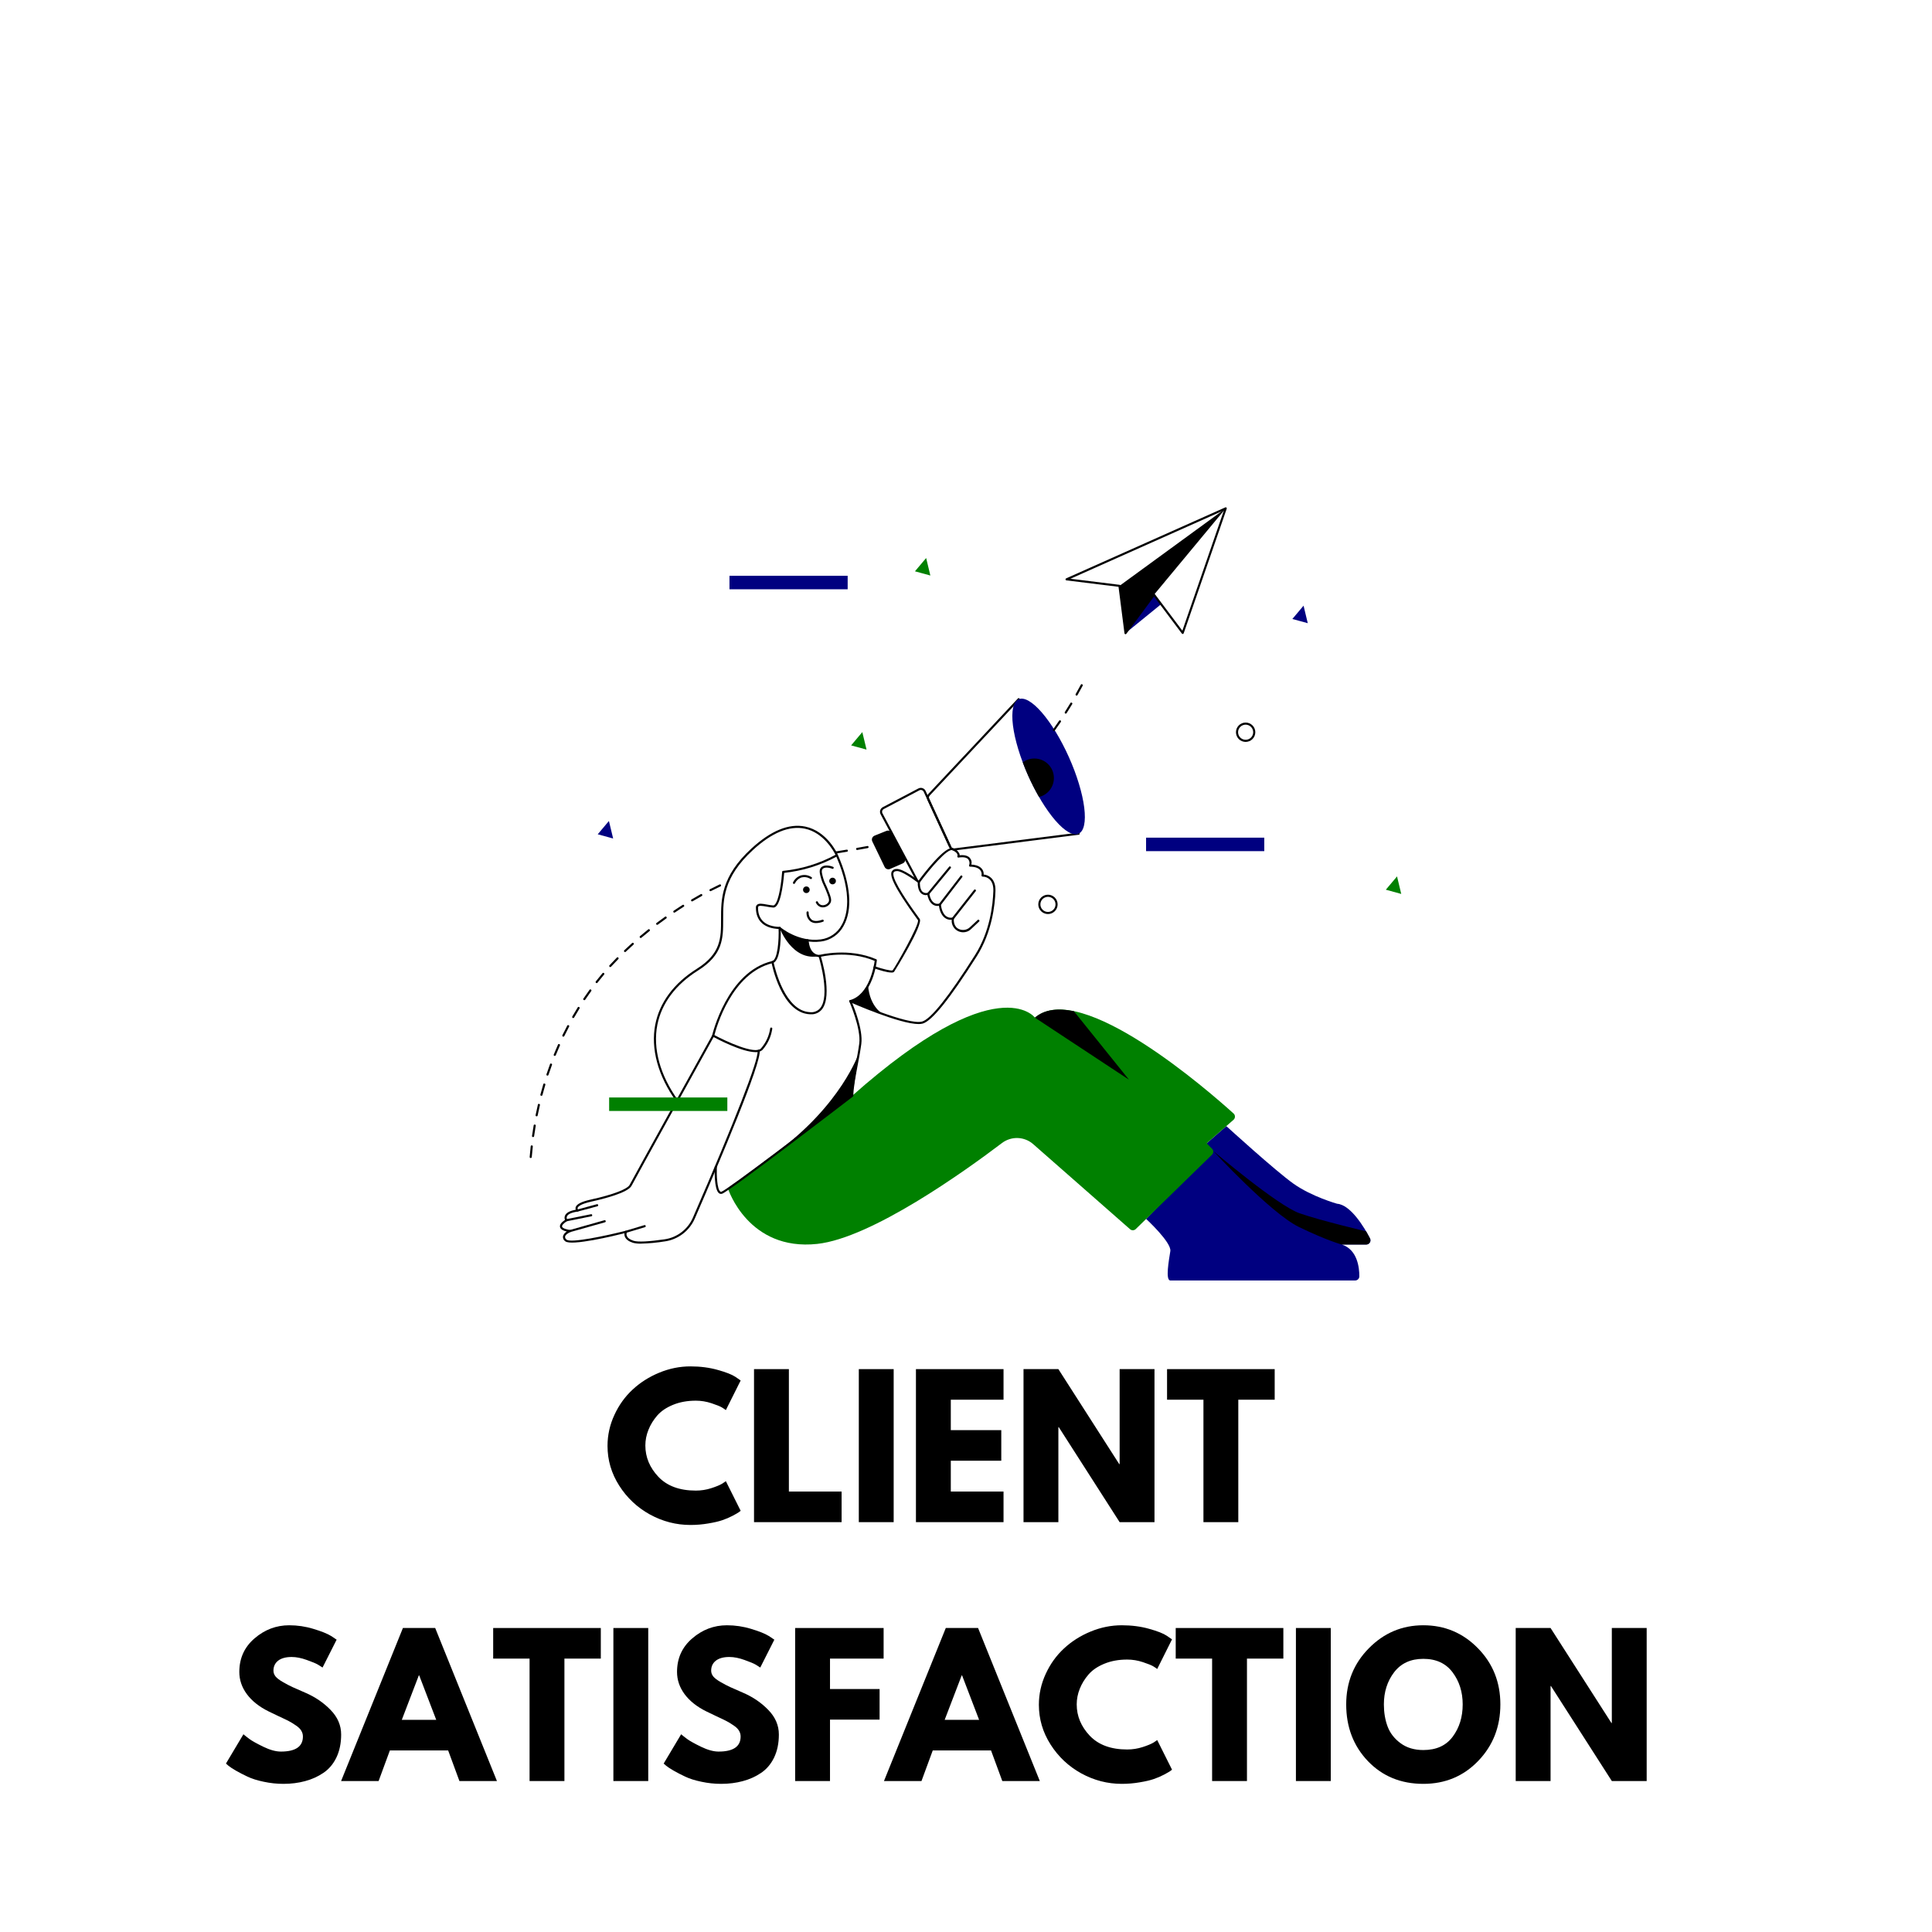 <svg version="1.0" preserveAspectRatio="xMidYMid meet" height="500" viewBox="0 0 375 375" zoomAndPan="magnify" width="500" xmlns:xlink="http://www.w3.org/1999/xlink" xmlns="http://www.w3.org/2000/svg"><defs><g></g></defs><path fill-rule="nonzero" fill-opacity="1" d="M 222.465 236.594 C 222.465 236.594 227.422 241.16 227.16 242.844 C 226.902 244.527 226.145 248.539 227.172 248.539 L 263.027 248.539 C 263.254 248.539 263.445 248.461 263.605 248.305 C 263.762 248.145 263.844 247.953 263.844 247.73 C 263.852 246.113 263.512 242.559 260.441 241.562 L 265.203 241.562 C 265.348 241.562 265.48 241.527 265.605 241.457 C 265.73 241.387 265.828 241.289 265.902 241.168 C 265.977 241.043 266.016 240.91 266.02 240.77 C 266.023 240.625 265.992 240.488 265.926 240.363 C 264.781 238.199 262.156 233.844 259.535 233.648 C 259.535 233.648 254.613 232.266 251.082 229.766 C 247.551 227.266 238.027 218.574 238.027 218.574 L 233.895 222.191 L 235.195 223.551 Z M 222.465 236.594" fill="#000080"></path><path fill-rule="nonzero" fill-opacity="1" d="M 165.43 212.672 C 193.691 187.617 200.875 197.523 200.875 197.523 C 209.719 189.918 234.984 212.102 239.438 216.133 C 239.523 216.211 239.59 216.305 239.637 216.41 C 239.684 216.52 239.703 216.629 239.703 216.746 C 239.703 216.863 239.676 216.973 239.629 217.078 C 239.578 217.184 239.512 217.277 239.422 217.352 L 234.215 221.91 L 235.258 222.965 C 235.418 223.125 235.496 223.32 235.496 223.547 C 235.492 223.773 235.41 223.965 235.25 224.125 L 220.453 238.559 C 220.301 238.707 220.117 238.785 219.902 238.793 C 219.691 238.797 219.504 238.73 219.344 238.59 L 200.543 222.078 C 200.129 221.715 199.668 221.43 199.152 221.227 C 198.641 221.023 198.109 220.91 197.559 220.891 C 197.008 220.871 196.469 220.941 195.941 221.109 C 195.418 221.273 194.934 221.523 194.492 221.855 C 187.297 227.309 169.191 240.293 158.629 241.441 C 145.23 242.895 141.32 230.754 141.32 230.754" fill="#008000"></path><path fill-rule="nonzero" fill-opacity="1" d="M 110.656 239.148 C 110.539 239.145 110.473 239.086 110.457 238.969 C 110.438 238.855 110.488 238.777 110.602 238.746 L 117.301 236.852 C 117.434 236.812 117.52 236.859 117.559 236.992 C 117.598 237.125 117.547 237.211 117.414 237.246 L 110.711 239.141 C 110.691 239.145 110.676 239.148 110.656 239.148 Z M 121.5 239.293 C 121.383 239.293 121.316 239.234 121.297 239.117 C 121.281 239 121.328 238.926 121.441 238.891 L 125.066 237.801 C 125.195 237.762 125.281 237.809 125.32 237.938 C 125.359 238.066 125.316 238.152 125.184 238.191 L 121.559 239.285 C 121.539 239.289 121.52 239.293 121.5 239.293 Z M 121.5 239.293" fill="#000000"></path><path fill-rule="nonzero" fill-opacity="1" d="M 218.461 122.898 L 225.375 117.273 L 223.996 115.434 Z M 218.461 122.898" fill="#000080"></path><path fill-rule="nonzero" fill-opacity="1" d="M 166.699 204.395 C 166.699 204.395 163.332 214.461 150.582 223.777 L 165.43 212.672 Z M 159.082 185.559 C 153.758 186.738 151.328 180.117 151.328 180.117 C 152.922 181.395 154.73 182.195 156.754 182.516 C 156.824 184.133 157.289 184.77 157.738 185.039 C 157.738 185.039 157.852 185.105 159.082 185.559 Z M 177.969 171.023 C 177.887 171.023 177.824 170.984 177.785 170.914 L 170.926 158.055 C 170.863 157.934 170.824 157.809 170.812 157.672 C 170.797 157.535 170.812 157.402 170.852 157.273 C 170.891 157.145 170.957 157.027 171.043 156.922 C 171.129 156.816 171.234 156.734 171.355 156.668 L 178.258 153.039 C 178.379 152.977 178.512 152.938 178.652 152.926 C 178.793 152.914 178.93 152.934 179.062 152.977 C 179.195 153.023 179.312 153.09 179.418 153.184 C 179.52 153.277 179.602 153.391 179.66 153.516 L 184.629 164.312 C 184.691 164.441 184.66 164.531 184.531 164.59 C 184.406 164.648 184.312 164.613 184.258 164.484 L 179.289 153.688 C 179.215 153.527 179.098 153.422 178.93 153.363 C 178.762 153.309 178.602 153.32 178.445 153.402 L 171.543 157.031 C 171.395 157.109 171.293 157.23 171.242 157.395 C 171.191 157.555 171.207 157.711 171.289 157.863 L 178.148 170.723 C 178.184 170.789 178.184 170.855 178.141 170.922 C 178.102 170.988 178.043 171.023 177.969 171.023 Z M 177.969 171.023" fill="#000000"></path><path fill-rule="nonzero" fill-opacity="1" d="M 185.184 165.078 C 184.984 165.078 184.801 165.027 184.637 164.918 C 184.469 164.812 184.344 164.668 184.258 164.484 L 180 155.234 C 179.914 155.047 179.887 154.852 179.918 154.648 C 179.949 154.445 180.035 154.27 180.176 154.117 L 197.562 135.586 C 197.656 135.477 197.754 135.473 197.859 135.57 C 197.961 135.668 197.965 135.766 197.859 135.867 L 180.473 154.395 C 180.293 154.594 180.258 154.816 180.371 155.062 L 184.629 164.312 C 184.754 164.586 184.965 164.703 185.262 164.668 L 209.324 161.617 C 209.457 161.605 209.531 161.664 209.551 161.797 C 209.57 161.93 209.512 162.008 209.375 162.023 L 185.312 165.07 C 185.27 165.078 185.227 165.078 185.184 165.078 Z M 172.051 161.277 L 169.746 162.203 C 169.641 162.246 169.547 162.309 169.469 162.387 C 169.391 162.469 169.328 162.562 169.289 162.668 C 169.246 162.773 169.23 162.883 169.234 162.996 C 169.238 163.109 169.266 163.215 169.312 163.32 L 171.703 168.27 C 171.797 168.465 171.949 168.605 172.156 168.68 C 172.363 168.758 172.566 168.75 172.766 168.66 L 175.242 167.578 C 175.344 167.531 175.438 167.465 175.512 167.383 C 175.59 167.297 175.648 167.203 175.684 167.094 C 175.723 166.988 175.734 166.879 175.727 166.766 C 175.719 166.648 175.688 166.543 175.633 166.441 L 173.078 161.652 C 172.98 161.469 172.832 161.34 172.637 161.27 C 172.441 161.199 172.246 161.199 172.051 161.277 Z M 172.051 161.277" fill="#000000"></path><path fill-rule="nonzero" fill-opacity="1" d="M 207.496 147.008 C 207.875 147.863 208.23 148.723 208.555 149.586 C 208.879 150.449 209.164 151.297 209.418 152.133 C 209.672 152.969 209.887 153.777 210.059 154.551 C 210.23 155.328 210.363 156.062 210.449 156.75 C 210.535 157.438 210.574 158.066 210.57 158.641 C 210.566 159.211 210.516 159.715 210.422 160.152 C 210.328 160.586 210.191 160.945 210.012 161.227 C 209.828 161.508 209.609 161.703 209.348 161.82 C 209.09 161.938 208.793 161.969 208.465 161.914 C 208.133 161.863 207.777 161.727 207.391 161.504 C 207.004 161.285 206.594 160.984 206.164 160.605 C 205.738 160.227 205.297 159.773 204.84 159.25 C 204.387 158.727 203.93 158.141 203.469 157.492 C 203.004 156.844 202.547 156.148 202.094 155.398 C 201.641 154.652 201.203 153.871 200.777 153.051 C 200.352 152.234 199.949 151.398 199.566 150.543 C 199.184 149.684 198.832 148.824 198.508 147.961 C 198.184 147.098 197.895 146.25 197.641 145.414 C 197.387 144.578 197.176 143.773 197 142.996 C 196.828 142.219 196.699 141.484 196.613 140.797 C 196.527 140.109 196.484 139.48 196.492 138.906 C 196.496 138.336 196.543 137.832 196.637 137.395 C 196.73 136.961 196.871 136.602 197.051 136.32 C 197.23 136.039 197.453 135.844 197.711 135.727 C 197.973 135.609 198.266 135.578 198.598 135.633 C 198.926 135.684 199.285 135.824 199.672 136.043 C 200.059 136.262 200.465 136.562 200.895 136.941 C 201.324 137.324 201.766 137.773 202.219 138.297 C 202.672 138.82 203.133 139.406 203.594 140.055 C 204.055 140.703 204.512 141.398 204.965 142.148 C 205.418 142.895 205.859 143.676 206.281 144.496 C 206.707 145.312 207.113 146.148 207.496 147.008 Z M 207.496 147.008" fill="#000080"></path><path fill-rule="nonzero" fill-opacity="1" d="M 200.773 147.23 C 199.938 147.23 199.184 147.48 198.516 147.98 C 198.832 148.82 199.18 149.676 199.566 150.543 C 200.199 151.961 200.902 153.344 201.676 154.691 C 202.125 154.582 202.543 154.395 202.922 154.133 C 203.305 153.871 203.625 153.551 203.891 153.168 C 204.152 152.789 204.34 152.371 204.449 151.922 C 204.562 151.473 204.59 151.02 204.531 150.559 C 204.477 150.102 204.344 149.664 204.129 149.254 C 203.91 148.848 203.633 148.488 203.285 148.18 C 202.938 147.875 202.547 147.637 202.117 147.473 C 201.684 147.309 201.234 147.227 200.773 147.23 Z M 131.43 213.875 C 131.359 213.875 131.305 213.848 131.266 213.793 C 127.715 208.848 126.27 203.543 127.191 198.852 C 128.031 194.562 130.816 190.828 135.246 188.047 C 139.965 185.082 139.957 182.016 139.953 178.461 C 139.945 174.555 139.941 170.129 145.863 164.688 C 149.648 161.215 153.16 159.785 156.301 160.441 C 160.566 161.336 162.543 165.727 162.625 165.914 C 165.137 171.648 165.531 176.559 163.734 179.73 C 163.289 180.559 162.676 181.242 161.902 181.773 C 161.125 182.305 160.273 182.633 159.34 182.75 C 155.105 183.293 151.727 180.707 151.25 180.32 C 148.332 180.215 146.723 178.75 146.723 176.184 C 146.707 175.949 146.789 175.758 146.961 175.602 C 147.328 175.297 147.996 175.414 148.844 175.566 C 149.246 175.648 149.656 175.707 150.066 175.746 C 150.172 175.75 150.262 175.715 150.336 175.637 C 151.246 174.852 151.715 170.742 151.816 169.223 C 151.824 169.109 151.887 169.047 152 169.035 C 155.598 168.672 158.988 167.633 162.172 165.918 C 161.77 165.113 159.82 161.598 156.215 160.84 C 153.207 160.215 149.82 161.609 146.141 164.988 C 140.348 170.309 140.355 174.641 140.363 178.461 C 140.367 182.137 140.371 185.309 135.461 188.391 C 131.133 191.113 128.41 194.754 127.59 198.93 C 126.691 203.508 128.113 208.703 131.598 213.555 C 131.645 213.621 131.652 213.691 131.613 213.766 C 131.574 213.84 131.516 213.875 131.43 213.875 Z M 147.633 175.82 C 147.488 175.809 147.352 175.84 147.223 175.914 C 147.148 175.988 147.117 176.078 147.133 176.18 C 147.133 178.547 148.586 179.836 151.332 179.914 C 151.379 179.914 151.422 179.93 151.461 179.961 C 151.492 179.992 154.922 182.902 159.285 182.344 C 160.156 182.234 160.949 181.93 161.672 181.434 C 162.395 180.938 162.965 180.305 163.379 179.531 C 164.375 177.777 165.547 173.73 162.344 166.289 C 159.168 167.992 155.793 169.035 152.211 169.422 C 152.137 170.387 151.723 174.98 150.605 175.949 C 150.445 176.098 150.258 176.168 150.039 176.152 C 149.613 176.113 149.188 176.055 148.77 175.969 C 148.395 175.891 148.016 175.84 147.633 175.82 Z M 147.633 175.82" fill="#000000"></path><path fill-rule="nonzero" fill-opacity="1" d="M 157.391 196.875 C 157.336 196.875 157.277 196.875 157.219 196.871 C 151.684 196.637 149.812 187.18 149.738 186.777 C 149.711 186.652 149.762 186.574 149.883 186.543 C 150.949 186.254 151.211 182.453 151.121 180.125 C 151.117 179.988 151.184 179.918 151.32 179.914 C 151.461 179.902 151.531 179.969 151.531 180.109 C 151.555 180.734 151.707 186.059 150.172 186.867 C 150.449 188.133 152.402 196.258 157.238 196.465 C 157.625 196.508 157.996 196.453 158.352 196.301 C 158.711 196.152 159.008 195.922 159.25 195.617 C 161.055 193.258 159.238 186.797 158.93 185.758 C 158.438 185.727 158.008 185.547 157.637 185.223 C 157 184.672 156.633 183.766 156.547 182.527 C 156.539 182.391 156.602 182.32 156.738 182.309 C 156.875 182.301 156.949 182.363 156.957 182.5 C 157.039 183.734 157.434 184.617 158.09 185.055 C 158.387 185.254 158.711 185.352 159.066 185.352 C 159.172 185.348 159.242 185.395 159.277 185.496 C 159.375 185.805 161.66 193.141 159.574 195.867 C 159.312 196.203 158.992 196.461 158.605 196.637 C 158.219 196.816 157.816 196.895 157.391 196.875 Z M 157.391 196.875" fill="#000000"></path><path fill-rule="nonzero" fill-opacity="1" d="M 146.648 204.219 C 143.984 204.219 139.004 201.562 138.332 201.199 C 138.242 201.148 138.207 201.074 138.23 200.973 C 138.258 200.852 141.125 188.605 149.891 186.539 C 150.023 186.512 150.105 186.562 150.137 186.691 C 150.168 186.824 150.117 186.906 149.984 186.938 C 141.988 188.824 139.023 199.516 138.668 200.914 C 140.918 202.121 146.543 204.734 147.703 203.5 C 148.668 202.383 149.266 201.094 149.492 199.633 C 149.508 199.496 149.582 199.434 149.723 199.453 C 149.859 199.469 149.918 199.547 149.898 199.684 C 149.664 201.234 149.031 202.602 148 203.781 C 147.613 204.121 147.16 204.266 146.648 204.219 Z M 146.648 204.219" fill="#000000"></path><path fill-rule="nonzero" fill-opacity="1" d="M 124.406 241.387 C 123.883 241.406 123.371 241.352 122.863 241.227 C 122.047 240.969 121.523 240.582 121.305 240.074 C 121.211 239.848 121.18 239.613 121.211 239.371 C 119.191 239.879 110.824 241.898 109.711 240.926 C 109.379 240.691 109.234 240.371 109.277 239.965 C 109.398 239.551 109.645 239.246 110.023 239.043 C 109.5 238.922 108.82 238.672 108.703 238.18 C 108.598 237.754 108.914 237.297 109.664 236.785 C 109.547 236.496 109.551 236.211 109.676 235.93 C 109.918 235.387 110.617 235.012 111.758 234.809 C 111.699 234.668 111.684 234.523 111.723 234.371 C 111.871 233.738 112.859 233.23 114.738 232.82 C 118.938 231.898 121.805 230.805 122.223 229.965 C 122.707 229 137.617 202.066 138.254 200.922 C 138.32 200.805 138.41 200.777 138.527 200.844 C 138.648 200.906 138.672 201 138.609 201.117 C 138.453 201.398 123.066 229.191 122.59 230.148 C 121.898 231.531 116.93 232.758 114.828 233.219 C 112.531 233.723 112.168 234.258 112.117 234.465 C 112.098 234.602 112.137 234.715 112.242 234.801 C 112.312 234.859 112.332 234.93 112.309 235.016 C 112.285 235.102 112.23 235.152 112.141 235.164 C 110.664 235.367 110.188 235.781 110.047 236.098 C 109.957 236.32 109.973 236.535 110.098 236.742 C 110.176 236.855 110.156 236.949 110.039 237.027 C 109.383 237.449 109.039 237.836 109.098 238.082 C 109.191 238.469 110.203 238.691 110.676 238.738 C 110.781 238.75 110.844 238.809 110.859 238.914 C 110.871 239.02 110.832 239.094 110.73 239.133 C 110.465 239.238 109.754 239.609 109.68 240.035 C 109.672 240.285 109.77 240.48 109.98 240.617 C 110.758 241.301 117.426 239.918 121.449 238.891 C 121.535 238.867 121.605 238.891 121.66 238.961 C 121.715 239.027 121.723 239.102 121.684 239.18 C 121.578 239.426 121.578 239.676 121.684 239.922 C 121.855 240.312 122.293 240.617 122.984 240.836 C 123.824 241.098 125.895 241 128.973 240.555 C 129.574 240.469 130.156 240.309 130.719 240.074 C 131.281 239.836 131.805 239.535 132.289 239.164 C 132.773 238.793 133.203 238.367 133.578 237.887 C 133.953 237.406 134.258 236.887 134.5 236.324 C 142.621 217.656 147.309 205.57 147.043 203.992 C 147.023 203.859 147.078 203.781 147.211 203.758 C 147.348 203.734 147.426 203.793 147.449 203.926 C 147.836 206.219 139.738 225.312 134.875 236.488 C 134.621 237.082 134.297 237.629 133.898 238.137 C 133.504 238.648 133.051 239.098 132.539 239.488 C 132.027 239.879 131.473 240.199 130.879 240.449 C 130.285 240.699 129.668 240.867 129.031 240.957 C 127.5 241.207 125.957 241.348 124.406 241.387 Z M 124.406 241.387" fill="#000000"></path><path fill-rule="nonzero" fill-opacity="1" d="M 109.926 237.059 C 109.805 237.059 109.738 236.996 109.723 236.875 C 109.711 236.754 109.766 236.68 109.887 236.652 L 114.695 235.684 C 114.832 235.652 114.914 235.703 114.941 235.844 C 114.969 235.98 114.914 236.059 114.773 236.082 L 109.969 237.055 C 109.953 237.059 109.941 237.059 109.926 237.059 Z M 112.113 235.164 C 111.992 235.164 111.926 235.105 111.91 234.988 C 111.895 234.867 111.945 234.793 112.059 234.762 L 115.848 233.742 C 115.977 233.711 116.062 233.758 116.098 233.887 C 116.133 234.02 116.082 234.102 115.953 234.137 L 112.164 235.156 C 112.148 235.164 112.129 235.164 112.113 235.164 Z M 139.945 231.738 C 139.793 231.738 139.66 231.688 139.543 231.594 C 138.586 230.844 138.711 226.941 138.727 226.5 C 138.723 226.441 138.746 226.395 138.789 226.355 C 138.832 226.312 138.879 226.297 138.938 226.305 C 139.074 226.309 139.141 226.379 139.137 226.516 C 139.074 228.105 139.199 230.805 139.797 231.273 C 139.863 231.332 139.941 231.348 140.027 231.316 C 141.105 231.008 158.504 217.742 165.227 212.57 C 165.246 211.055 165.68 208.754 166.098 206.523 C 166.371 205.07 166.633 203.699 166.781 202.547 C 167.156 199.625 164.875 194.453 164.855 194.402 C 164.828 194.344 164.828 194.285 164.855 194.23 C 164.883 194.172 164.926 194.137 164.988 194.121 C 168.734 193.098 169.641 187.492 169.773 186.504 C 164.598 184.332 159.188 185.738 159.133 185.754 C 159 185.793 158.918 185.746 158.879 185.609 C 158.844 185.477 158.895 185.395 159.027 185.359 C 159.082 185.344 164.73 183.875 170.074 186.188 C 170.168 186.227 170.207 186.297 170.195 186.395 C 170.168 186.676 169.477 193.098 165.32 194.449 C 165.758 195.477 167.535 199.875 167.184 202.598 C 167.035 203.762 166.777 205.141 166.5 206.598 C 166.074 208.859 165.633 211.199 165.633 212.672 C 165.633 212.738 165.605 212.793 165.555 212.836 C 164.574 213.59 141.52 231.316 140.137 231.711 C 140.074 231.727 140.012 231.738 139.945 231.738 Z M 208.438 196.273 C 205.41 195.645 202.766 195.898 200.875 197.523 L 219.133 209.566 Z M 208.438 196.273" fill="#000000"></path><path fill-rule="nonzero" fill-opacity="1" d="M 173.023 188.77 C 172.195 188.77 170.664 188.293 169.688 187.957 C 169.559 187.914 169.516 187.828 169.559 187.699 C 169.605 187.57 169.691 187.527 169.82 187.57 C 171.277 188.07 173.004 188.5 173.254 188.344 C 173.68 187.902 178.531 179.387 178.176 178.605 C 173.051 171.582 172.758 169.883 173.074 169.188 C 173.289 168.82 173.605 168.648 174.031 168.668 C 175.266 168.57 178.148 170.789 178.469 171.043 C 178.527 171.09 178.555 171.148 178.551 171.219 C 178.547 171.234 178.457 172.574 179.082 173.109 C 179.402 173.348 179.75 173.406 180.125 173.273 C 180.188 173.262 180.242 173.27 180.289 173.305 C 180.34 173.34 180.371 173.387 180.375 173.449 C 180.379 173.461 180.539 174.715 181.273 175.223 C 181.617 175.449 181.984 175.5 182.375 175.375 C 182.438 175.359 182.492 175.371 182.543 175.41 C 182.598 175.445 182.625 175.496 182.629 175.562 C 182.629 175.578 182.738 177.117 183.598 177.797 C 183.992 178.098 184.43 178.195 184.914 178.094 C 184.984 178.082 185.043 178.102 185.094 178.148 C 185.145 178.199 185.16 178.258 185.152 178.328 C 185.148 178.34 184.965 179.531 185.844 180.176 C 186.031 180.301 186.23 180.391 186.449 180.449 C 186.664 180.504 186.883 180.52 187.105 180.5 C 187.328 180.48 187.543 180.422 187.746 180.328 C 187.949 180.234 188.129 180.109 188.289 179.953 L 189.762 178.574 C 189.863 178.484 189.957 178.488 190.047 178.586 C 190.137 178.684 190.137 178.777 190.043 178.871 L 188.57 180.254 C 188.242 180.598 187.848 180.82 187.383 180.914 C 186.914 181.004 186.465 180.953 186.031 180.762 C 185.598 180.566 185.262 180.262 185.02 179.852 C 184.781 179.441 184.684 179 184.727 178.527 C 184.211 178.574 183.75 178.438 183.344 178.117 C 182.551 177.488 182.312 176.316 182.246 175.816 C 181.809 175.895 181.406 175.809 181.039 175.559 C 180.352 175.082 180.094 174.141 180.008 173.715 C 179.562 173.805 179.168 173.703 178.816 173.418 C 178.148 172.844 178.125 171.672 178.137 171.301 C 177.227 170.602 174.941 169.004 174.066 169.078 C 173.703 169.105 173.523 169.188 173.445 169.359 C 173.059 170.203 174.762 173.234 178.512 178.367 C 179.273 179.414 173.609 188.562 173.535 188.637 C 173.383 188.746 173.211 188.789 173.023 188.77 Z M 173.023 188.77" fill="#000000"></path><path fill-rule="nonzero" fill-opacity="1" d="M 178.297 198.766 C 174.637 198.766 165.383 194.691 164.957 194.504 C 164.836 194.449 164.805 194.359 164.859 194.238 C 164.91 194.117 165 194.078 165.125 194.133 C 165.234 194.18 176.25 199.035 178.973 198.285 C 180.664 197.816 184.121 193.48 189.242 185.391 C 192.148 180.809 192.723 175.629 192.805 172.945 C 192.836 171.949 192.609 171.199 192.125 170.719 C 191.73 170.348 191.266 170.156 190.723 170.145 C 190.66 170.152 190.605 170.133 190.566 170.082 C 190.523 170.035 190.508 169.98 190.512 169.918 C 190.59 169.508 190.488 169.145 190.211 168.828 C 189.602 168.176 188.316 168.223 188.305 168.223 C 188.238 168.227 188.184 168.199 188.141 168.148 C 188.098 168.094 188.082 168.035 188.098 167.973 C 188.262 167.531 188.199 167.125 187.91 166.754 C 187.359 166.191 186.074 166.449 186.059 166.453 C 185.977 166.469 185.906 166.445 185.855 166.375 C 185.805 166.309 185.797 166.234 185.836 166.16 C 185.875 166.039 185.871 165.922 185.82 165.805 C 185.746 165.609 185.516 165.312 184.867 165.027 C 183.914 164.609 180.461 168.668 178.512 171.324 C 178.43 171.434 178.336 171.449 178.227 171.371 C 178.113 171.289 178.102 171.195 178.18 171.082 C 179.055 169.891 183.504 163.98 185.031 164.652 C 185.57 164.828 185.961 165.172 186.211 165.68 C 186.25 165.785 186.27 165.895 186.27 166.008 C 186.746 165.953 187.676 165.934 188.199 166.465 C 188.547 166.855 188.66 167.305 188.543 167.816 C 188.996 167.836 189.949 167.949 190.508 168.551 C 190.816 168.887 190.961 169.289 190.934 169.746 C 191.504 169.801 191.996 170.027 192.41 170.426 C 192.977 170.988 193.25 171.84 193.215 172.957 C 193.129 175.684 192.543 180.945 189.59 185.613 C 184.336 193.902 180.898 198.176 179.082 198.68 C 178.824 198.742 178.562 198.77 178.297 198.766 Z M 178.297 198.766" fill="#000000"></path><path fill-rule="nonzero" fill-opacity="1" d="M 180.176 173.676 C 180.086 173.676 180.027 173.637 179.988 173.559 C 179.953 173.48 179.961 173.41 180.016 173.344 L 184.207 168.258 C 184.293 168.145 184.391 168.133 184.504 168.223 C 184.613 168.312 184.621 168.41 184.523 168.52 L 180.332 173.602 C 180.289 173.652 180.238 173.676 180.176 173.676 Z M 182.426 175.777 C 182.34 175.777 182.277 175.742 182.242 175.664 C 182.203 175.59 182.211 175.516 182.262 175.449 L 186.438 170.012 C 186.52 169.906 186.617 169.895 186.723 169.977 C 186.828 170.059 186.844 170.152 186.762 170.262 L 182.586 175.699 C 182.547 175.754 182.492 175.777 182.426 175.777 Z M 184.949 178.5 C 184.902 178.5 184.859 178.484 184.824 178.453 C 184.715 178.371 184.703 178.273 184.789 178.168 L 189.062 172.73 C 189.145 172.621 189.242 172.609 189.348 172.695 C 189.457 172.777 189.469 172.875 189.383 172.98 L 185.109 178.422 C 185.07 178.473 185.016 178.5 184.949 178.5 Z M 260.441 241.562 C 260.441 241.562 257.555 240.801 252.113 238.152 C 246.668 235.504 235.48 223.395 235.48 223.395 C 235.48 223.395 247.992 234.031 252.262 235.504 C 256.527 236.977 265.164 239.004 265.164 239.004 L 265.887 240.359 C 265.953 240.484 265.984 240.621 265.98 240.766 C 265.977 240.906 265.938 241.043 265.863 241.164 C 265.793 241.289 265.691 241.383 265.566 241.453 C 265.441 241.527 265.309 241.562 265.164 241.562 Z M 159.715 176.121 C 159.559 176.121 159.406 176.098 159.254 176.047 C 158.855 175.895 158.566 175.629 158.379 175.246 C 158.309 175.121 158.336 175.027 158.465 174.961 C 158.594 174.895 158.688 174.93 158.742 175.059 C 158.879 175.344 159.094 175.547 159.387 175.66 C 159.672 175.734 159.945 175.715 160.215 175.602 C 160.48 175.488 160.691 175.309 160.836 175.059 C 161.043 174.66 160.809 174.035 160.301 172.773 C 160.164 172.434 160.016 172.102 159.859 171.773 C 159.676 171.41 159.527 171.039 159.418 170.648 C 159.129 169.645 158.918 168.918 159.34 168.414 C 159.754 167.926 160.668 167.859 161.676 168.238 C 161.809 168.285 161.852 168.375 161.801 168.508 C 161.75 168.637 161.66 168.676 161.527 168.621 C 160.699 168.309 159.949 168.332 159.652 168.68 C 159.371 169.016 159.555 169.652 159.812 170.535 C 159.918 170.902 160.055 171.258 160.227 171.598 C 160.344 171.844 160.492 172.152 160.68 172.621 C 161.211 173.938 161.504 174.664 161.199 175.246 C 161.043 175.512 160.836 175.723 160.574 175.879 C 160.309 176.035 160.023 176.117 159.715 176.121 Z M 158.41 179.168 C 157.996 179.184 157.621 179.07 157.285 178.832 C 156.766 178.371 156.52 177.793 156.547 177.098 C 156.547 177.039 156.566 176.992 156.609 176.953 C 156.652 176.914 156.699 176.898 156.758 176.902 C 156.895 176.91 156.961 176.98 156.953 177.117 C 156.938 177.668 157.129 178.129 157.531 178.504 C 157.98 178.84 158.68 178.844 159.605 178.523 C 159.738 178.477 159.824 178.516 159.871 178.648 C 159.918 178.781 159.871 178.867 159.738 178.91 C 159.309 179.07 158.867 179.156 158.41 179.168 Z M 154.113 171.566 C 154.039 171.566 153.98 171.535 153.941 171.473 C 153.902 171.41 153.895 171.348 153.926 171.277 C 154.23 170.648 154.711 170.203 155.363 169.949 C 156.113 169.73 156.824 169.824 157.488 170.234 C 157.609 170.301 157.637 170.391 157.574 170.512 C 157.508 170.633 157.418 170.66 157.297 170.598 C 156.738 170.246 156.137 170.16 155.5 170.336 C 154.957 170.555 154.559 170.922 154.297 171.445 C 154.262 171.527 154.199 171.566 154.113 171.566 Z M 154.113 171.566" fill="#000000"></path><path fill-rule="nonzero" fill-opacity="1" d="M 157.156 172.699 C 157.156 172.879 157.094 173.031 156.969 173.156 C 156.84 173.281 156.691 173.344 156.512 173.344 C 156.336 173.344 156.184 173.281 156.059 173.156 C 155.934 173.031 155.871 172.879 155.871 172.699 C 155.871 172.523 155.934 172.371 156.059 172.246 C 156.184 172.121 156.336 172.059 156.512 172.059 C 156.691 172.059 156.84 172.121 156.969 172.246 C 157.094 172.371 157.156 172.523 157.156 172.699 Z M 157.156 172.699" fill="#000000"></path><path fill-rule="nonzero" fill-opacity="1" d="M 162.246 171.004 C 162.246 171.184 162.184 171.336 162.055 171.461 C 161.93 171.586 161.777 171.648 161.602 171.648 C 161.426 171.648 161.273 171.586 161.148 171.461 C 161.02 171.336 160.957 171.184 160.957 171.004 C 160.957 170.828 161.02 170.676 161.148 170.551 C 161.273 170.426 161.426 170.363 161.602 170.363 C 161.777 170.363 161.93 170.426 162.055 170.551 C 162.184 170.676 162.246 170.828 162.246 171.004 Z M 162.246 171.004" fill="#000000"></path><path fill-rule="nonzero" fill-opacity="1" d="M 218.461 123.102 C 218.445 123.102 218.426 123.098 218.41 123.094 C 218.32 123.07 218.27 123.016 218.258 122.922 L 217.105 113.895 L 206.992 112.652 C 206.891 112.641 206.832 112.582 206.816 112.48 C 206.801 112.379 206.84 112.305 206.934 112.262 L 237.832 98.484 C 237.91 98.449 237.984 98.461 238.051 98.52 C 238.117 98.582 238.137 98.656 238.105 98.738 L 229.754 122.914 C 229.73 122.992 229.676 123.039 229.594 123.051 C 229.512 123.062 229.449 123.035 229.398 122.973 L 223.996 115.777 L 218.625 123.02 C 218.586 123.074 218.531 123.102 218.461 123.102 Z M 223.996 115.23 C 224.062 115.23 224.117 115.258 224.156 115.312 L 229.496 122.418 L 237.566 99.051 L 207.773 112.336 L 217.312 113.512 C 217.418 113.523 217.477 113.582 217.492 113.688 L 218.602 122.367 L 223.832 115.312 C 223.871 115.258 223.926 115.23 223.992 115.23 Z M 223.996 115.23" fill="#000000"></path><path fill-rule="nonzero" fill-opacity="1" d="M 217.289 113.715 L 237.914 98.672 L 223.996 115.434 L 218.461 122.898 Z M 171.398 196.84 C 171.398 196.84 168.836 195.531 168.488 191.289 C 167.605 193.383 165.039 194.316 165.039 194.316 C 165.039 194.316 168.086 195.664 171.398 196.84 Z M 204.562 141.898 C 204.48 141.898 204.418 141.859 204.379 141.785 C 204.344 141.711 204.348 141.641 204.398 141.574 C 204.793 141.023 205.184 140.469 205.566 139.906 C 205.641 139.793 205.734 139.773 205.848 139.852 C 205.961 139.926 205.98 140.02 205.902 140.133 C 205.52 140.699 205.129 141.258 204.727 141.812 C 204.688 141.871 204.633 141.898 204.562 141.898 Z M 206.855 138.516 C 206.777 138.516 206.719 138.48 206.68 138.41 C 206.641 138.34 206.641 138.27 206.684 138.203 C 207.051 137.629 207.41 137.055 207.758 136.473 C 207.828 136.355 207.922 136.332 208.039 136.402 C 208.156 136.473 208.18 136.562 208.109 136.68 C 207.758 137.266 207.398 137.848 207.027 138.422 C 206.988 138.484 206.934 138.516 206.855 138.516 Z M 208.965 135.016 C 208.887 135.016 208.828 134.98 208.789 134.914 C 208.75 134.848 208.75 134.777 208.789 134.711 C 209.117 134.129 209.445 133.535 209.773 132.926 C 209.832 132.797 209.926 132.766 210.055 132.832 C 210.18 132.902 210.207 132.996 210.133 133.117 C 209.805 133.73 209.477 134.328 209.145 134.914 C 209.105 134.98 209.043 135.016 208.965 135.016 Z M 162.348 165.656 C 162.223 165.656 162.152 165.594 162.145 165.469 C 162.133 165.344 162.191 165.273 162.312 165.25 L 164.328 164.918 C 164.465 164.895 164.543 164.949 164.562 165.086 C 164.586 165.219 164.531 165.297 164.395 165.32 L 162.379 165.656 C 162.371 165.656 162.359 165.656 162.348 165.656 Z M 166.375 164.98 C 166.25 164.98 166.184 164.918 166.172 164.793 C 166.16 164.668 166.219 164.594 166.344 164.574 C 167.012 164.457 167.684 164.336 168.352 164.211 C 168.48 164.191 168.559 164.246 168.582 164.375 C 168.605 164.504 168.555 164.586 168.426 164.613 C 167.754 164.738 167.082 164.859 166.414 164.977 C 166.402 164.98 166.387 164.98 166.375 164.98 Z M 170.391 164.219 C 170.27 164.219 170.199 164.16 170.188 164.035 C 170.176 163.914 170.23 163.84 170.352 163.816 C 171.016 163.68 171.68 163.531 172.34 163.379 C 172.477 163.34 172.562 163.391 172.594 163.527 C 172.625 163.664 172.574 163.746 172.434 163.773 C 171.766 163.93 171.102 164.078 170.434 164.215 C 170.422 164.219 170.406 164.219 170.391 164.219 Z M 103.012 224.77 C 103.004 224.77 103 224.766 102.992 224.766 C 102.859 224.754 102.797 224.684 102.809 224.547 C 102.863 223.859 102.934 223.172 103.008 222.504 C 103.023 222.371 103.098 222.309 103.234 222.324 C 103.367 222.34 103.43 222.414 103.414 222.551 C 103.336 223.227 103.27 223.902 103.215 224.582 C 103.203 224.703 103.137 224.766 103.012 224.77 Z M 103.469 220.703 C 103.457 220.703 103.449 220.703 103.438 220.703 C 103.305 220.684 103.246 220.605 103.266 220.473 C 103.363 219.793 103.469 219.113 103.582 218.445 C 103.605 218.312 103.684 218.254 103.82 218.281 C 103.953 218.305 104.008 218.383 103.984 218.516 C 103.871 219.184 103.766 219.855 103.672 220.527 C 103.652 220.645 103.586 220.703 103.469 220.703 Z M 104.16 216.676 C 104.148 216.676 104.133 216.676 104.121 216.672 C 103.984 216.645 103.934 216.566 103.961 216.43 C 104.098 215.758 104.242 215.082 104.398 214.43 C 104.422 214.289 104.508 214.234 104.645 214.27 C 104.781 214.301 104.832 214.383 104.793 214.52 C 104.641 215.172 104.496 215.844 104.359 216.512 C 104.34 216.621 104.27 216.676 104.16 216.676 Z M 105.09 212.695 C 105.07 212.695 105.055 212.695 105.039 212.688 C 104.906 212.652 104.859 212.57 104.895 212.438 C 105.07 211.77 105.258 211.105 105.449 210.465 C 105.488 210.328 105.574 210.281 105.707 210.324 C 105.844 210.363 105.887 210.449 105.844 210.582 C 105.648 211.234 105.461 211.887 105.289 212.543 C 105.262 212.645 105.195 212.695 105.09 212.695 Z M 106.262 208.781 C 106.191 208.781 106.137 208.754 106.098 208.695 C 106.055 208.641 106.047 208.578 106.07 208.512 C 106.285 207.863 106.512 207.219 106.75 206.578 C 106.793 206.441 106.883 206.398 107.016 206.449 C 107.148 206.5 107.188 206.59 107.133 206.719 C 106.898 207.355 106.672 207.996 106.457 208.641 C 106.426 208.734 106.359 208.781 106.262 208.781 Z M 107.68 204.949 C 107.652 204.949 107.629 204.941 107.605 204.934 C 107.477 204.883 107.441 204.793 107.492 204.668 C 107.75 204.035 108.02 203.406 108.297 202.781 C 108.348 202.648 108.441 202.613 108.57 202.668 C 108.699 202.727 108.734 202.82 108.668 202.949 C 108.395 203.566 108.125 204.191 107.871 204.82 C 107.836 204.906 107.773 204.949 107.68 204.949 Z M 109.348 201.219 C 109.27 201.219 109.215 201.184 109.172 201.121 C 109.133 201.055 109.129 200.992 109.164 200.922 C 109.461 200.309 109.773 199.699 110.094 199.094 C 110.152 198.969 110.246 198.938 110.371 199.004 C 110.496 199.07 110.523 199.164 110.453 199.285 C 110.137 199.887 109.828 200.492 109.531 201.102 C 109.492 201.18 109.434 201.215 109.348 201.215 Z M 111.262 197.605 C 111.184 197.605 111.121 197.57 111.082 197.504 C 111.043 197.438 111.043 197.367 111.082 197.301 C 111.422 196.711 111.777 196.117 112.133 195.539 C 112.207 195.426 112.301 195.402 112.414 195.477 C 112.531 195.547 112.555 195.641 112.48 195.754 C 112.125 196.332 111.777 196.914 111.438 197.504 C 111.398 197.57 111.34 197.605 111.262 197.605 Z M 113.418 194.137 C 113.375 194.137 113.336 194.125 113.305 194.102 C 113.191 194.023 113.172 193.93 113.246 193.816 C 113.629 193.25 114.02 192.688 114.418 192.137 C 114.496 192.02 114.594 192.004 114.707 192.086 C 114.82 192.168 114.832 192.262 114.75 192.375 C 114.352 192.926 113.965 193.48 113.586 194.047 C 113.547 194.105 113.488 194.137 113.418 194.137 Z M 115.809 190.824 C 115.727 190.824 115.664 190.785 115.625 190.711 C 115.59 190.633 115.598 190.562 115.648 190.492 L 115.797 190.305 C 116.035 190 116.414 189.523 116.941 188.898 C 117.031 188.801 117.125 188.797 117.227 188.879 C 117.328 188.965 117.336 189.062 117.254 189.164 C 116.867 189.621 116.488 190.086 116.117 190.555 L 115.973 190.746 C 115.93 190.797 115.875 190.824 115.809 190.824 Z M 118.453 187.707 C 118.363 187.707 118.301 187.664 118.266 187.582 C 118.23 187.504 118.242 187.43 118.301 187.363 C 118.766 186.859 119.238 186.363 119.715 185.879 C 119.812 185.777 119.91 185.777 120.008 185.871 C 120.105 185.969 120.105 186.066 120.008 186.164 C 119.523 186.656 119.051 187.152 118.602 187.641 C 118.562 187.684 118.512 187.707 118.453 187.707 Z M 121.32 184.793 C 121.227 184.793 121.164 184.75 121.129 184.664 C 121.098 184.578 121.113 184.504 121.18 184.441 C 121.672 183.969 122.176 183.504 122.684 183.047 C 122.785 182.961 122.879 182.965 122.969 183.066 C 123.059 183.164 123.055 183.262 122.957 183.352 C 122.449 183.805 121.953 184.266 121.461 184.734 C 121.422 184.773 121.375 184.793 121.32 184.793 Z M 124.359 182.062 C 124.266 182.062 124.203 182.016 124.168 181.93 C 124.137 181.84 124.156 181.766 124.23 181.703 C 124.75 181.262 125.277 180.828 125.812 180.402 C 125.918 180.32 126.016 180.332 126.098 180.438 C 126.18 180.539 126.172 180.637 126.066 180.723 C 125.535 181.145 125.012 181.574 124.492 182.016 C 124.457 182.047 124.41 182.062 124.359 182.062 Z M 127.555 179.512 C 127.457 179.512 127.395 179.465 127.363 179.375 C 127.332 179.281 127.355 179.203 127.434 179.145 C 127.98 178.734 128.531 178.332 129.086 177.938 C 129.195 177.863 129.289 177.879 129.367 177.988 C 129.441 178.094 129.43 178.188 129.324 178.27 C 128.77 178.664 128.223 179.062 127.68 179.473 C 127.641 179.5 127.602 179.512 127.555 179.512 Z M 130.887 177.145 C 130.785 177.145 130.719 177.098 130.691 177 C 130.66 176.902 130.688 176.828 130.773 176.77 C 131.09 176.559 131.41 176.348 131.738 176.133 C 131.988 175.969 132.238 175.809 132.488 175.652 C 132.605 175.578 132.699 175.602 132.77 175.715 C 132.844 175.832 132.824 175.926 132.707 175.996 C 132.457 176.152 132.211 176.312 131.961 176.477 C 131.633 176.688 131.316 176.898 131 177.109 C 130.965 177.133 130.926 177.145 130.887 177.145 Z M 134.34 174.961 C 134.234 174.961 134.168 174.91 134.141 174.809 C 134.113 174.711 134.145 174.633 134.234 174.578 C 134.828 174.227 135.426 173.887 136.012 173.559 C 136.133 173.492 136.223 173.52 136.289 173.637 C 136.355 173.758 136.328 173.848 136.211 173.914 C 135.625 174.238 135.031 174.582 134.445 174.93 C 134.41 174.949 134.379 174.961 134.34 174.961 Z M 137.91 172.977 C 137.805 172.977 137.738 172.926 137.715 172.82 C 137.688 172.715 137.723 172.641 137.816 172.59 C 138.426 172.277 139.039 171.973 139.656 171.68 C 139.781 171.613 139.871 171.645 139.934 171.773 C 139.996 171.898 139.961 171.992 139.832 172.047 C 139.219 172.34 138.609 172.641 138.004 172.953 C 137.977 172.969 137.945 172.977 137.91 172.977 Z M 137.91 172.977" fill="#000000"></path><path fill-rule="nonzero" fill-opacity="1" d="M 118.234 213.02 L 141.176 213.02 L 141.176 215.637 L 118.234 215.637 Z M 118.234 213.02" fill="#008000"></path><path fill-rule="nonzero" fill-opacity="1" d="M 222.453 162.59 L 245.395 162.59 L 245.395 165.207 L 222.453 165.207 Z M 222.453 162.59" fill="#000080"></path><path fill-rule="nonzero" fill-opacity="1" d="M 141.59 111.762 L 164.531 111.762 L 164.531 114.379 L 141.59 114.379 Z M 141.59 111.762" fill="#000080"></path><path fill-rule="nonzero" fill-opacity="1" d="M 203.41 177.414 C 203.16 177.414 202.922 177.367 202.691 177.273 C 202.461 177.176 202.258 177.043 202.082 176.867 C 201.906 176.691 201.77 176.488 201.676 176.258 C 201.578 176.027 201.531 175.789 201.531 175.539 C 201.531 175.289 201.578 175.051 201.676 174.82 C 201.77 174.59 201.906 174.387 202.082 174.211 C 202.258 174.035 202.461 173.898 202.691 173.805 C 202.918 173.707 203.16 173.66 203.41 173.66 C 203.656 173.66 203.898 173.707 204.125 173.805 C 204.355 173.898 204.559 174.035 204.734 174.211 C 204.91 174.387 205.047 174.59 205.141 174.82 C 205.238 175.051 205.285 175.289 205.285 175.539 C 205.285 175.789 205.238 176.027 205.141 176.258 C 205.047 176.488 204.91 176.688 204.734 176.863 C 204.559 177.039 204.355 177.176 204.125 177.273 C 203.898 177.367 203.656 177.414 203.41 177.414 Z M 203.41 174.07 C 203.215 174.07 203.027 174.109 202.848 174.184 C 202.668 174.258 202.508 174.363 202.371 174.5 C 202.23 174.637 202.125 174.797 202.051 174.977 C 201.977 175.156 201.941 175.344 201.941 175.539 C 201.941 175.734 201.977 175.922 202.051 176.102 C 202.125 176.281 202.23 176.438 202.371 176.578 C 202.508 176.715 202.668 176.82 202.848 176.895 C 203.027 176.969 203.215 177.008 203.406 177.008 C 203.602 177.008 203.789 176.969 203.969 176.895 C 204.148 176.82 204.309 176.715 204.445 176.578 C 204.586 176.438 204.691 176.281 204.766 176.102 C 204.84 175.922 204.875 175.734 204.875 175.539 C 204.875 175.344 204.84 175.156 204.766 174.977 C 204.691 174.797 204.582 174.641 204.445 174.5 C 204.309 174.363 204.148 174.258 203.969 174.184 C 203.789 174.109 203.602 174.07 203.41 174.07 Z M 241.777 144.004 C 241.527 144.004 241.289 143.953 241.059 143.859 C 240.828 143.766 240.625 143.629 240.449 143.453 C 240.273 143.277 240.141 143.074 240.043 142.844 C 239.949 142.613 239.902 142.375 239.902 142.125 C 239.902 141.875 239.949 141.637 240.043 141.406 C 240.141 141.176 240.273 140.973 240.449 140.797 C 240.625 140.621 240.828 140.488 241.059 140.391 C 241.289 140.297 241.527 140.25 241.777 140.25 C 242.027 140.25 242.266 140.297 242.496 140.391 C 242.727 140.488 242.93 140.621 243.105 140.797 C 243.281 140.973 243.418 141.176 243.512 141.406 C 243.605 141.637 243.656 141.875 243.656 142.125 C 243.652 142.375 243.605 142.613 243.512 142.844 C 243.414 143.074 243.281 143.277 243.105 143.453 C 242.93 143.629 242.727 143.762 242.496 143.859 C 242.266 143.953 242.027 144 241.777 144.004 Z M 241.777 140.656 C 241.582 140.656 241.395 140.695 241.215 140.77 C 241.035 140.844 240.879 140.949 240.738 141.086 C 240.602 141.223 240.496 141.383 240.422 141.562 C 240.348 141.742 240.309 141.93 240.309 142.125 C 240.309 142.32 240.348 142.508 240.422 142.688 C 240.496 142.867 240.602 143.023 240.738 143.164 C 240.879 143.301 241.035 143.406 241.215 143.48 C 241.395 143.555 241.582 143.594 241.777 143.594 C 241.973 143.594 242.16 143.555 242.34 143.48 C 242.52 143.406 242.68 143.301 242.816 143.164 C 242.953 143.023 243.059 142.867 243.133 142.688 C 243.207 142.508 243.246 142.32 243.246 142.125 C 243.246 141.93 243.207 141.742 243.133 141.562 C 243.059 141.383 242.953 141.227 242.816 141.086 C 242.676 140.949 242.52 140.844 242.34 140.77 C 242.16 140.695 241.973 140.656 241.777 140.656 Z M 241.777 140.656" fill="#000000"></path><path fill-rule="nonzero" fill-opacity="1" d="M 119.012 162.754 L 116.02 161.934 L 118.191 159.352 Z M 119.012 162.754" fill="#000080"></path><path fill-rule="nonzero" fill-opacity="1" d="M 271.98 173.512 L 268.988 172.691 L 271.164 170.109 Z M 168.195 145.496 L 165.203 144.68 L 167.375 142.098 Z M 168.195 145.496" fill="#008000"></path><path fill-rule="nonzero" fill-opacity="1" d="M 253.836 120.961 L 250.844 120.145 L 253.02 117.562 Z M 253.836 120.961" fill="#000080"></path><path fill-rule="nonzero" fill-opacity="1" d="M 180.582 111.707 L 177.59 110.891 L 179.766 108.309 Z M 180.582 111.707" fill="#008000"></path><g fill-opacity="1" fill="#000000"><g transform="translate(117.091, 295.448)"><g><path d="M 17.969 -6.125 C 19 -6.125 20 -6.281 20.969 -6.594 C 21.938 -6.906 22.648 -7.203 23.109 -7.484 L 23.797 -7.953 L 26.672 -2.203 C 26.578 -2.129 26.445 -2.031 26.281 -1.906 C 26.113 -1.789 25.723 -1.566 25.109 -1.234 C 24.492 -0.91 23.836 -0.629 23.141 -0.391 C 22.453 -0.148 21.539 0.062 20.406 0.25 C 19.281 0.445 18.117 0.547 16.922 0.547 C 14.16 0.547 11.539 -0.129 9.062 -1.484 C 6.594 -2.848 4.602 -4.719 3.094 -7.094 C 1.582 -9.469 0.828 -12.035 0.828 -14.797 C 0.828 -16.879 1.27 -18.879 2.156 -20.797 C 3.039 -22.723 4.223 -24.367 5.703 -25.734 C 7.18 -27.109 8.906 -28.203 10.875 -29.016 C 12.844 -29.828 14.859 -30.234 16.922 -30.234 C 18.836 -30.234 20.602 -30.004 22.219 -29.547 C 23.844 -29.098 24.992 -28.645 25.672 -28.188 L 26.672 -27.5 L 23.797 -21.75 C 23.629 -21.883 23.375 -22.055 23.031 -22.266 C 22.695 -22.473 22.023 -22.742 21.016 -23.078 C 20.016 -23.41 19 -23.578 17.969 -23.578 C 16.332 -23.578 14.863 -23.312 13.562 -22.781 C 12.27 -22.258 11.242 -21.566 10.484 -20.703 C 9.734 -19.836 9.16 -18.906 8.766 -17.906 C 8.367 -16.914 8.172 -15.906 8.172 -14.875 C 8.172 -12.613 9.016 -10.586 10.703 -8.797 C 12.398 -7.016 14.82 -6.125 17.969 -6.125 Z M 17.969 -6.125"></path></g></g></g><g fill-opacity="1" fill="#000000"><g transform="translate(144.199, 295.448)"><g><path d="M 8.922 -29.703 L 8.922 -5.938 L 19.156 -5.938 L 19.156 0 L 2.156 0 L 2.156 -29.703 Z M 8.922 -29.703"></path></g></g></g><g fill-opacity="1" fill="#000000"><g transform="translate(164.539, 295.448)"><g><path d="M 8.922 -29.703 L 8.922 0 L 2.156 0 L 2.156 -29.703 Z M 8.922 -29.703"></path></g></g></g><g fill-opacity="1" fill="#000000"><g transform="translate(175.628, 295.448)"><g><path d="M 19.156 -29.703 L 19.156 -23.766 L 8.922 -23.766 L 8.922 -17.859 L 18.719 -17.859 L 18.719 -11.922 L 8.922 -11.922 L 8.922 -5.938 L 19.156 -5.938 L 19.156 0 L 2.156 0 L 2.156 -29.703 Z M 19.156 -29.703"></path></g></g></g><g fill-opacity="1" fill="#000000"><g transform="translate(196.508, 295.448)"><g><path d="M 8.922 -18.438 L 8.922 0 L 2.156 0 L 2.156 -29.703 L 8.922 -29.703 L 20.734 -11.266 L 20.812 -11.266 L 20.812 -29.703 L 27.578 -29.703 L 27.578 0 L 20.812 0 L 9 -18.438 Z M 8.922 -18.438"></path></g></g></g><g fill-opacity="1" fill="#000000"><g transform="translate(226.244, 295.448)"><g><path d="M 0.281 -23.766 L 0.281 -29.703 L 21.172 -29.703 L 21.172 -23.766 L 14.109 -23.766 L 14.109 0 L 7.344 0 L 7.344 -23.766 Z M 0.281 -23.766"></path></g></g></g><g fill-opacity="1" fill="#000000"><g transform="translate(43.029, 345.698)"><g><path d="M 13.109 -30.234 C 14.711 -30.234 16.281 -30 17.812 -29.531 C 19.352 -29.07 20.492 -28.613 21.234 -28.156 L 22.312 -27.438 L 19.578 -22.031 C 19.367 -22.176 19.07 -22.363 18.688 -22.594 C 18.301 -22.82 17.578 -23.125 16.516 -23.5 C 15.461 -23.883 14.484 -24.078 13.578 -24.078 C 12.441 -24.078 11.566 -23.836 10.953 -23.359 C 10.348 -22.879 10.047 -22.234 10.047 -21.422 C 10.047 -21.016 10.188 -20.633 10.469 -20.281 C 10.758 -19.938 11.254 -19.566 11.953 -19.172 C 12.648 -18.773 13.258 -18.457 13.781 -18.219 C 14.312 -17.977 15.129 -17.617 16.234 -17.141 C 18.148 -16.316 19.785 -15.203 21.141 -13.797 C 22.504 -12.398 23.188 -10.812 23.188 -9.031 C 23.188 -7.332 22.879 -5.844 22.266 -4.562 C 21.648 -3.289 20.805 -2.297 19.734 -1.578 C 18.672 -0.859 17.488 -0.328 16.188 0.016 C 14.895 0.367 13.492 0.547 11.984 0.547 C 10.691 0.547 9.422 0.41 8.172 0.141 C 6.922 -0.117 5.875 -0.445 5.031 -0.844 C 4.195 -1.238 3.441 -1.629 2.766 -2.016 C 2.098 -2.398 1.609 -2.723 1.297 -2.984 L 0.828 -3.391 L 4.219 -9.078 C 4.5 -8.836 4.891 -8.531 5.391 -8.156 C 5.898 -7.781 6.797 -7.281 8.078 -6.656 C 9.367 -6.031 10.504 -5.719 11.484 -5.719 C 14.336 -5.719 15.766 -6.691 15.766 -8.641 C 15.766 -9.047 15.66 -9.422 15.453 -9.766 C 15.254 -10.117 14.895 -10.469 14.375 -10.812 C 13.863 -11.164 13.41 -11.441 13.016 -11.641 C 12.617 -11.848 11.969 -12.16 11.062 -12.578 C 10.164 -13.004 9.504 -13.32 9.078 -13.531 C 7.273 -14.426 5.879 -15.535 4.891 -16.859 C 3.91 -18.191 3.422 -19.629 3.422 -21.172 C 3.422 -23.828 4.406 -26 6.375 -27.688 C 8.344 -29.383 10.586 -30.234 13.109 -30.234 Z M 13.109 -30.234"></path></g></g></g><g fill-opacity="1" fill="#000000"><g transform="translate(67.221, 345.698)"><g><path d="M 17.25 -29.703 L 29.234 0 L 21.953 0 L 19.766 -5.938 L 8.453 -5.938 L 6.266 0 L -1.016 0 L 10.984 -29.703 Z M 17.453 -11.875 L 14.141 -20.516 L 14.078 -20.516 L 10.766 -11.875 Z M 17.453 -11.875"></path></g></g></g><g fill-opacity="1" fill="#000000"><g transform="translate(95.445, 345.698)"><g><path d="M 0.281 -23.766 L 0.281 -29.703 L 21.172 -29.703 L 21.172 -23.766 L 14.109 -23.766 L 14.109 0 L 7.344 0 L 7.344 -23.766 Z M 0.281 -23.766"></path></g></g></g><g fill-opacity="1" fill="#000000"><g transform="translate(116.901, 345.698)"><g><path d="M 8.922 -29.703 L 8.922 0 L 2.156 0 L 2.156 -29.703 Z M 8.922 -29.703"></path></g></g></g><g fill-opacity="1" fill="#000000"><g transform="translate(127.989, 345.698)"><g><path d="M 13.109 -30.234 C 14.711 -30.234 16.281 -30 17.812 -29.531 C 19.352 -29.07 20.492 -28.613 21.234 -28.156 L 22.312 -27.438 L 19.578 -22.031 C 19.367 -22.176 19.07 -22.363 18.688 -22.594 C 18.301 -22.82 17.578 -23.125 16.516 -23.5 C 15.461 -23.883 14.484 -24.078 13.578 -24.078 C 12.441 -24.078 11.566 -23.836 10.953 -23.359 C 10.348 -22.879 10.047 -22.234 10.047 -21.422 C 10.047 -21.016 10.188 -20.633 10.469 -20.281 C 10.758 -19.938 11.254 -19.566 11.953 -19.172 C 12.648 -18.773 13.258 -18.457 13.781 -18.219 C 14.312 -17.977 15.129 -17.617 16.234 -17.141 C 18.148 -16.316 19.785 -15.203 21.141 -13.797 C 22.504 -12.398 23.188 -10.812 23.188 -9.031 C 23.188 -7.332 22.879 -5.844 22.266 -4.562 C 21.648 -3.289 20.805 -2.297 19.734 -1.578 C 18.672 -0.859 17.488 -0.328 16.188 0.016 C 14.895 0.367 13.492 0.547 11.984 0.547 C 10.691 0.547 9.422 0.41 8.172 0.141 C 6.922 -0.117 5.875 -0.445 5.031 -0.844 C 4.195 -1.238 3.441 -1.629 2.766 -2.016 C 2.098 -2.398 1.609 -2.723 1.297 -2.984 L 0.828 -3.391 L 4.219 -9.078 C 4.5 -8.836 4.891 -8.531 5.391 -8.156 C 5.898 -7.781 6.797 -7.281 8.078 -6.656 C 9.367 -6.031 10.504 -5.719 11.484 -5.719 C 14.336 -5.719 15.766 -6.691 15.766 -8.641 C 15.766 -9.047 15.66 -9.422 15.453 -9.766 C 15.254 -10.117 14.895 -10.469 14.375 -10.812 C 13.863 -11.164 13.41 -11.441 13.016 -11.641 C 12.617 -11.848 11.969 -12.16 11.062 -12.578 C 10.164 -13.004 9.504 -13.32 9.078 -13.531 C 7.273 -14.426 5.879 -15.535 4.891 -16.859 C 3.91 -18.191 3.422 -19.629 3.422 -21.172 C 3.422 -23.828 4.406 -26 6.375 -27.688 C 8.344 -29.383 10.586 -30.234 13.109 -30.234 Z M 13.109 -30.234"></path></g></g></g><g fill-opacity="1" fill="#000000"><g transform="translate(152.181, 345.698)"><g><path d="M 19.328 -29.703 L 19.328 -23.766 L 8.922 -23.766 L 8.922 -17.859 L 18.547 -17.859 L 18.547 -11.922 L 8.922 -11.922 L 8.922 0 L 2.156 0 L 2.156 -29.703 Z M 19.328 -29.703"></path></g></g></g><g fill-opacity="1" fill="#000000"><g transform="translate(172.593, 345.698)"><g><path d="M 17.25 -29.703 L 29.234 0 L 21.953 0 L 19.766 -5.938 L 8.453 -5.938 L 6.266 0 L -1.016 0 L 10.984 -29.703 Z M 17.453 -11.875 L 14.141 -20.516 L 14.078 -20.516 L 10.766 -11.875 Z M 17.453 -11.875"></path></g></g></g><g fill-opacity="1" fill="#000000"><g transform="translate(200.817, 345.698)"><g><path d="M 17.969 -6.125 C 19 -6.125 20 -6.281 20.969 -6.594 C 21.938 -6.906 22.648 -7.203 23.109 -7.484 L 23.797 -7.953 L 26.672 -2.203 C 26.578 -2.129 26.445 -2.031 26.281 -1.906 C 26.113 -1.789 25.723 -1.566 25.109 -1.234 C 24.492 -0.91 23.836 -0.629 23.141 -0.391 C 22.453 -0.148 21.539 0.062 20.406 0.25 C 19.281 0.445 18.117 0.547 16.922 0.547 C 14.16 0.547 11.539 -0.129 9.062 -1.484 C 6.594 -2.848 4.602 -4.719 3.094 -7.094 C 1.582 -9.469 0.828 -12.035 0.828 -14.797 C 0.828 -16.879 1.27 -18.879 2.156 -20.797 C 3.039 -22.723 4.223 -24.367 5.703 -25.734 C 7.18 -27.109 8.906 -28.203 10.875 -29.016 C 12.844 -29.828 14.859 -30.234 16.922 -30.234 C 18.836 -30.234 20.602 -30.004 22.219 -29.547 C 23.844 -29.098 24.992 -28.645 25.672 -28.188 L 26.672 -27.5 L 23.797 -21.75 C 23.629 -21.883 23.375 -22.055 23.031 -22.266 C 22.695 -22.473 22.023 -22.742 21.016 -23.078 C 20.016 -23.41 19 -23.578 17.969 -23.578 C 16.332 -23.578 14.863 -23.312 13.562 -22.781 C 12.27 -22.258 11.242 -21.566 10.484 -20.703 C 9.734 -19.836 9.16 -18.906 8.766 -17.906 C 8.367 -16.914 8.172 -15.906 8.172 -14.875 C 8.172 -12.613 9.016 -10.586 10.703 -8.797 C 12.398 -7.016 14.82 -6.125 17.969 -6.125 Z M 17.969 -6.125"></path></g></g></g><g fill-opacity="1" fill="#000000"><g transform="translate(227.925, 345.698)"><g><path d="M 0.281 -23.766 L 0.281 -29.703 L 21.172 -29.703 L 21.172 -23.766 L 14.109 -23.766 L 14.109 0 L 7.344 0 L 7.344 -23.766 Z M 0.281 -23.766"></path></g></g></g><g fill-opacity="1" fill="#000000"><g transform="translate(249.381, 345.698)"><g><path d="M 8.922 -29.703 L 8.922 0 L 2.156 0 L 2.156 -29.703 Z M 8.922 -29.703"></path></g></g></g><g fill-opacity="1" fill="#000000"><g transform="translate(260.469, 345.698)"><g><path d="M 0.828 -14.875 C 0.828 -19.164 2.289 -22.797 5.219 -25.766 C 8.145 -28.742 11.672 -30.234 15.797 -30.234 C 19.953 -30.234 23.484 -28.75 26.391 -25.781 C 29.297 -22.82 30.75 -19.188 30.75 -14.875 C 30.75 -10.531 29.316 -6.875 26.453 -3.906 C 23.598 -0.938 20.047 0.547 15.797 0.547 C 11.453 0.547 7.867 -0.922 5.047 -3.859 C 2.234 -6.805 0.828 -10.477 0.828 -14.875 Z M 8.141 -14.875 C 8.141 -13.312 8.379 -11.883 8.859 -10.594 C 9.336 -9.312 10.176 -8.227 11.375 -7.344 C 12.57 -6.457 14.047 -6.016 15.797 -6.016 C 18.316 -6.016 20.219 -6.879 21.5 -8.609 C 22.789 -10.336 23.438 -12.426 23.438 -14.875 C 23.438 -17.289 22.781 -19.367 21.469 -21.109 C 20.164 -22.848 18.273 -23.719 15.797 -23.719 C 13.348 -23.719 11.457 -22.848 10.125 -21.109 C 8.801 -19.367 8.141 -17.289 8.141 -14.875 Z M 8.141 -14.875"></path></g></g></g><g fill-opacity="1" fill="#000000"><g transform="translate(292.041, 345.698)"><g><path d="M 8.922 -18.438 L 8.922 0 L 2.156 0 L 2.156 -29.703 L 8.922 -29.703 L 20.734 -11.266 L 20.812 -11.266 L 20.812 -29.703 L 27.578 -29.703 L 27.578 0 L 20.812 0 L 9 -18.438 Z M 8.922 -18.438"></path></g></g></g></svg>